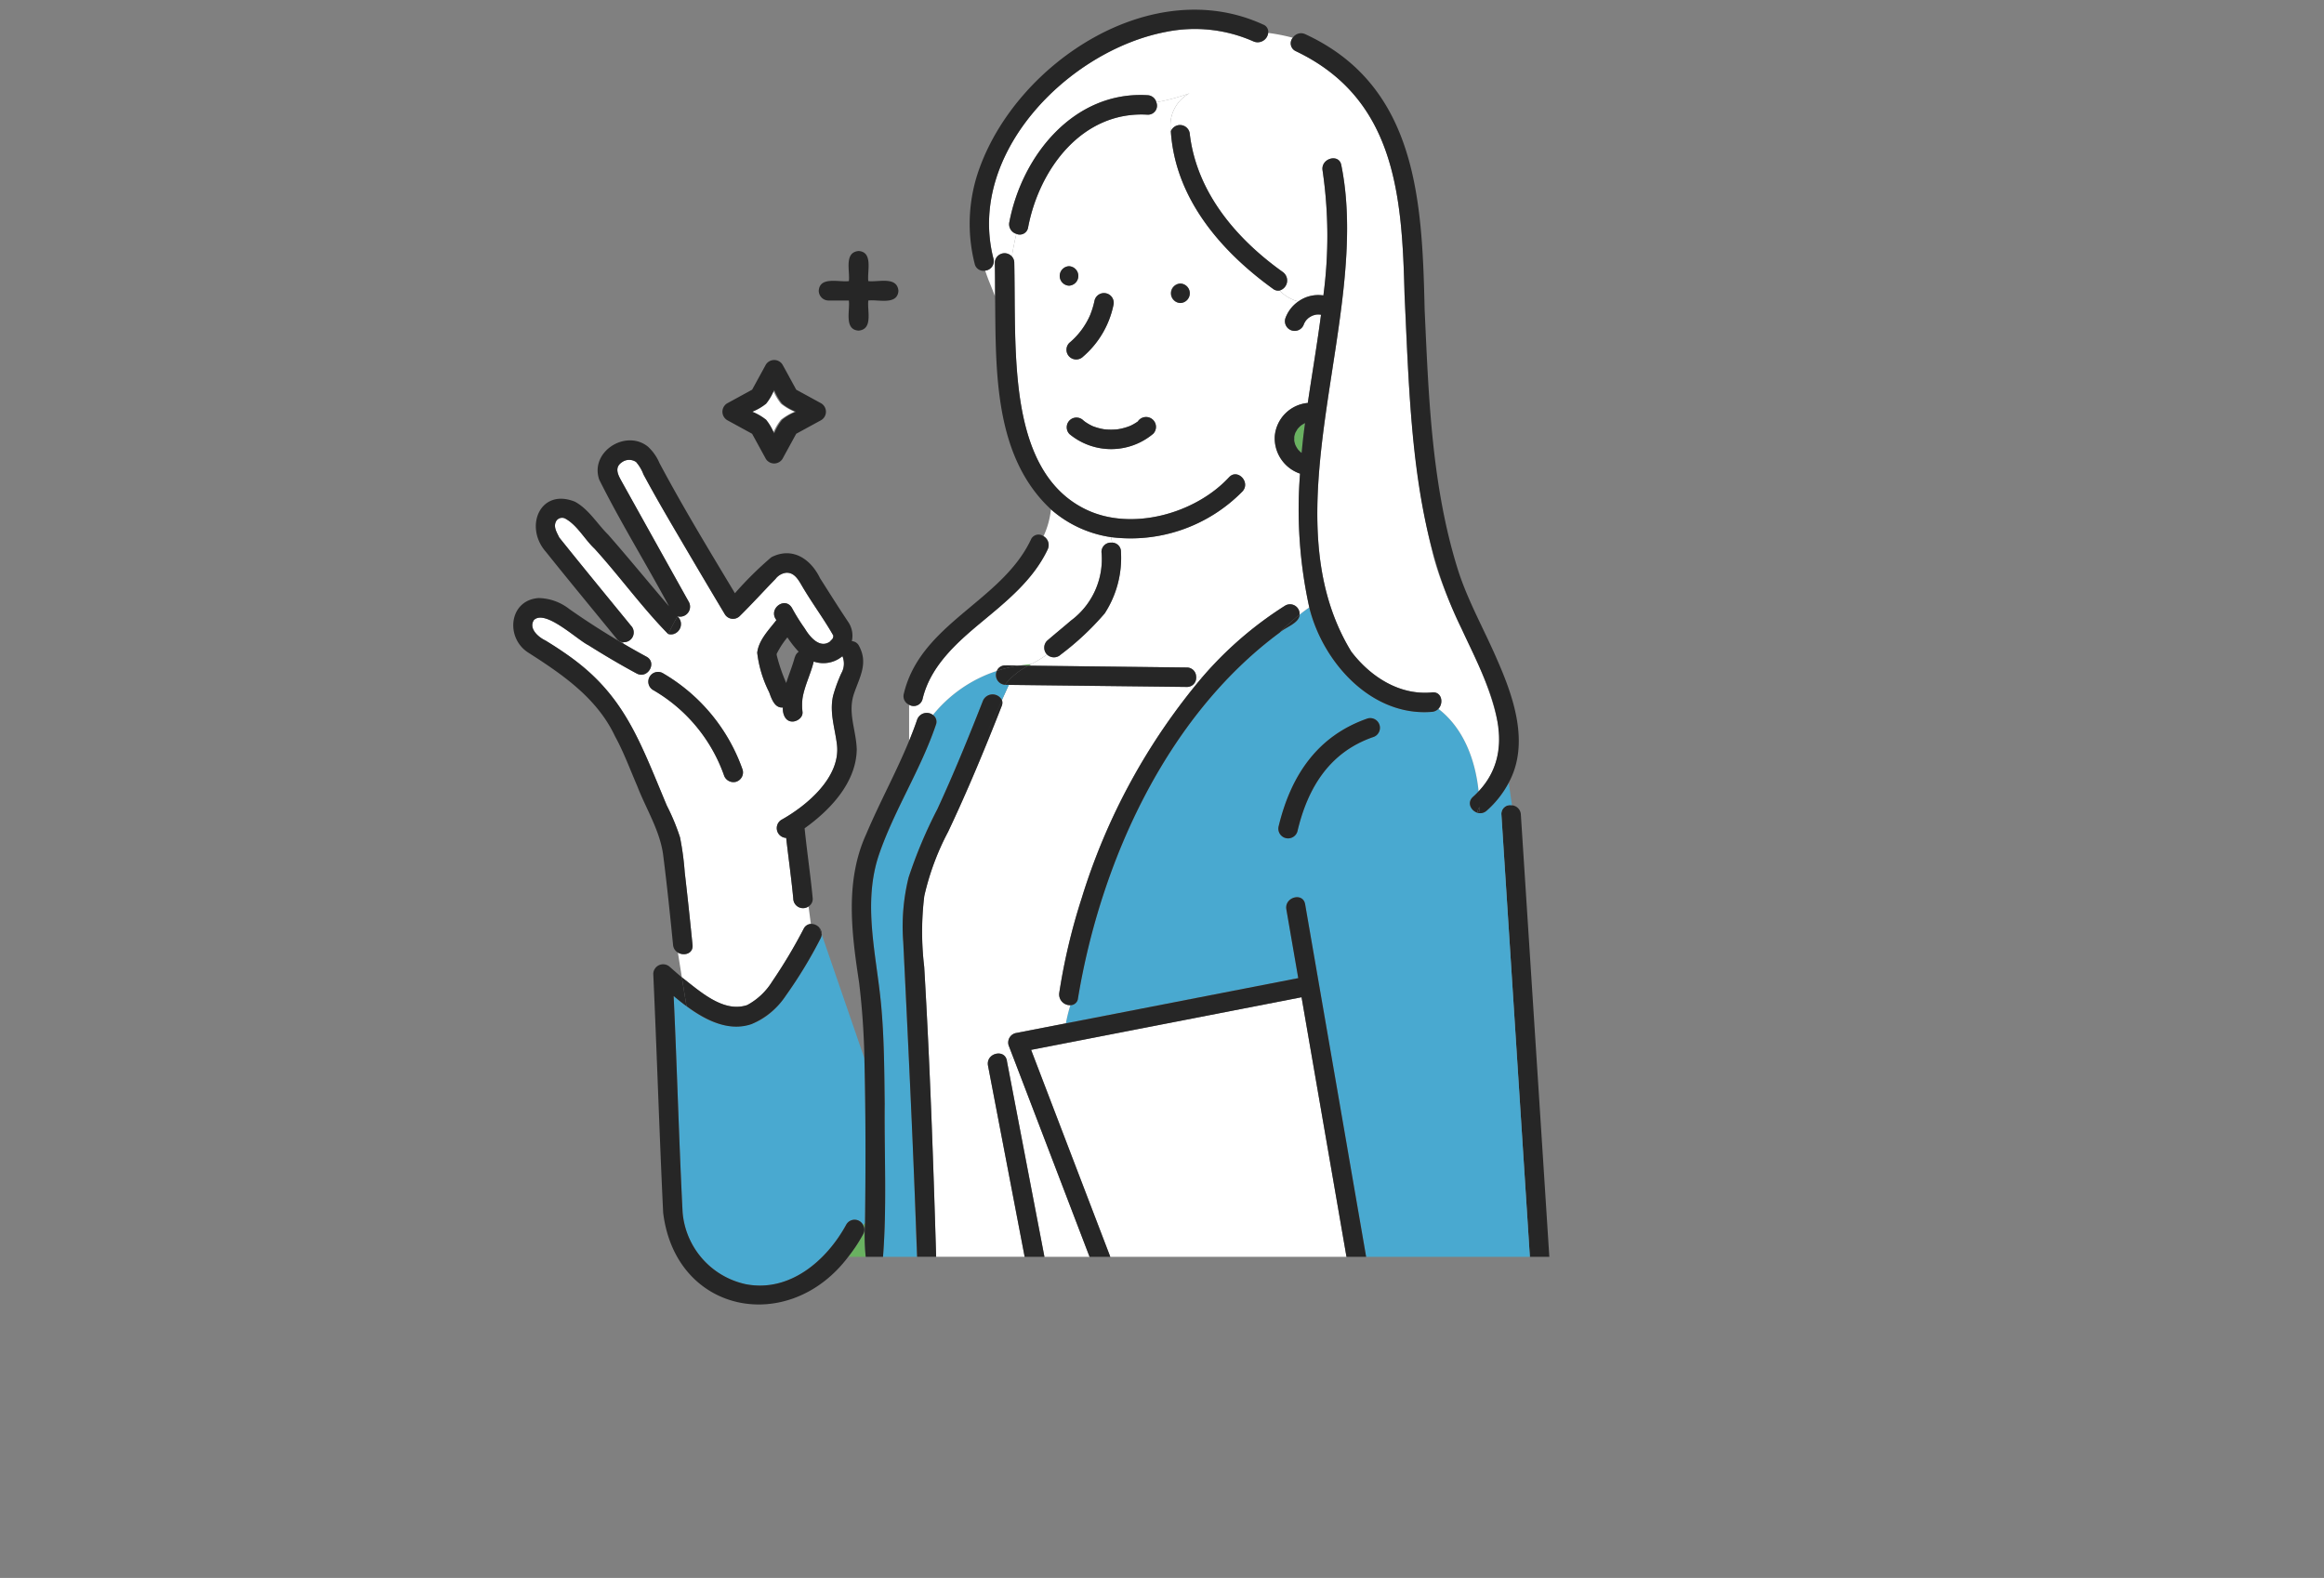 <svg xmlns="http://www.w3.org/2000/svg" xmlns:xlink="http://www.w3.org/1999/xlink" width="240" height="163" viewBox="0 0 240 163"><rect x="0" y="0" width="240" height="163" fill="#808080" stroke="none"/><defs><style>.a,.b{fill:none;}.a{stroke:#707070;}.c{clip-path:url(#a);}.d{clip-path:url(#b);}.e{fill:#262626;}.f{fill:#69b160;}.g{fill:#fff;}.h{fill:#49a9d0;}</style><clipPath id="a"><rect class="a" width="240" height="163" transform="translate(460 1348)"/></clipPath><clipPath id="b"><rect class="b" width="106.995" height="133.754"/></clipPath></defs><g class="c" transform="translate(-460 -1348)"><g transform="translate(513.005 1349)"><g class="d"><path class="e" d="M106.031,113.843q-.988-15.351-1.977-30.7a1.007,1.007,0,0,0-.918-.955l.874,6.118-.874-6.118a.9.9,0,0,0-1.091.955q1.469,22.844,2.939,45.686h2.01q-.48-7.493-.963-14.985"/><path class="f" d="M80.648,44.09V44.1l0-.007"/><path class="f" d="M81.36,45.753c-.044-.038-.045-.034,0,0"/><path class="f" d="M27.193,66.573l0-.007c-.029.079-.013.054,0,.007"/><path class="f" d="M80.65,44.122V44.1c-.032.162-.005.075,0,.021"/><path class="f" d="M27.2,66.559v-.015l-.006.017,0,.006,0-.008"/><path class="f" d="M62.419,43.345c-.083.009-.058.009,0,0"/><path class="f" d="M27.207,66.518c0-.023,0-.042-.01-.048a.461.461,0,0,1,0,.074l0,0,.007-.021"/><path class="f" d="M27.2,66.575l0-.009,0,.007,0,.023v-.021"/><path class="f" d="M26.811,71.231c.016.174.042.182.018.1a.8.8,0,0,1-.018-.1"/><path class="g" d="M26.817,43.774a5.656,5.656,0,0,1,.826-1.417,5.674,5.674,0,0,1,1.417-.826,5.677,5.677,0,0,1-1.417-.827,5.656,5.656,0,0,1-.826-1.417,5.656,5.656,0,0,1-.826,1.417,5.708,5.708,0,0,1-1.417.827,5.644,5.644,0,0,1,1.417.826,5.656,5.656,0,0,1,.826,1.417"/><path class="f" d="M27.184,66.55l.006.015,0,0-.008-.011"/><path class="f" d="M81.763,42.7a3.123,3.123,0,0,0-.433.263,3.156,3.156,0,0,0-.34.344c-.076.124-.15.253-.223.378a2.763,2.763,0,0,0-.116.409.093.093,0,0,1,0,.024c0,.09-.008.352-.006.383l0,.028a3.679,3.679,0,0,0,.113.424,2.925,2.925,0,0,0,.281.48,3.473,3.473,0,0,0,.329.324l.027.02a.11.11,0,0,1,.014.009q.139-1.545.351-3.086"/><path class="g" d="M85.626,126.386q-2.109-12.187-4.219-24.375l-27.928,5.438,8.178,21.379H86.048q-.21-1.221-.422-2.442"/><path class="h" d="M104.665,123.856q-1.311-20.356-2.62-40.714a.9.9,0,0,1,1.091-.955l-.334-2.34a10.228,10.228,0,0,1-2.27,2.887c-.962.86-2.387-.557-1.421-1.421.207-.185.4-.377.579-.571-.342-3.265-1.551-6.513-4.153-8.522a1.01,1.01,0,0,1-.654.315C88.624,73.056,83.59,67.4,82.2,61.746c-.347.234-.68.483-1,.742-.018.9-1.467,1.3-2.07,1.873q-.334.329-.665.661.331-.332.665-.661c-11.683,8.653-18.479,23.682-20.809,37.75a.784.784,0,0,1-.789.725,16.5,16.5,0,0,0-.463,1.872l24-4.672q-.614-3.548-1.228-7.094c-.219-1.268,1.718-1.807,1.939-.535l6.3,36.421h16.906q-.161-2.486-.32-4.972m-15.9-48.7c-4.51,1.579-6.74,5.27-7.791,9.751a1.006,1.006,0,0,1-1.938-.535c1.255-5.209,3.966-9.34,9.195-11.154a1,1,0,0,1,.534,1.938"/><path class="h" d="M36.325,111.448q-.024-1.562-.064-3.122L31.85,95.516a.989.989,0,0,1-.119.434,47,47,0,0,1-3.582,5.9c-2.8,4.027-6.427,4.049-10.26,1.09l.059.366-.059-.366c-.459-.338-.9-.693-1.325-1.048.353,7.446.546,14.906.925,22.347a8.3,8.3,0,0,0,6.5,7.415c4.539.891,8.377-2.431,10.406-6.164a.985.985,0,0,1,1.737.058l.194-.211c.059-4.629.068-9.259,0-13.888"/><path class="f" d="M36.326,125.336l-.194.211a.947.947,0,0,1,0,.957,16.332,16.332,0,0,1-1.536,2.324h1.8a21.585,21.585,0,0,1-.071-3.492"/><path class="g" d="M78.469,28.845c-5.424-3.913-10.118-9.376-10.561-16.285A3.788,3.788,0,0,1,69.83,8.635a20.293,20.293,0,0,1-3.419.928.929.929,0,0,1-.916,1.28c-6.731-.4-11.178,5.595-12.328,11.651a.869.869,0,0,1-1.212.662c-.185.791-.34,1.568-.468,2.342a.954.954,0,0,1,.248.643c.074,3.613-.009,7.231.254,10.837.4,5.485,1.661,11.975,7.1,14.628,4.724,2.312,11.321.469,14.805-3.284.85-.979,2.266.449,1.422,1.421a16.173,16.173,0,0,1-13.58,4.744,2.828,2.828,0,0,1,.1.572.933.933,0,0,1,.923.963,10.553,10.553,0,0,1-1.678,6.346,28.6,28.6,0,0,1-4.535,4.251,1.025,1.025,0,0,1-1.422,0l0,0a15.784,15.784,0,0,1-1.623.988c.362-.026.726-.042,1.094-.042-.368,0-.732.016-1.094.042l-.281.158q8.167.094,16.337.189a.955.955,0,0,1,.965.95H71.2a38.188,38.188,0,0,1,8.52-7.344.988.988,0,0,1,1.485.93c.323-.259.656-.508,1-.742a47.159,47.159,0,0,1-.953-13.817,3.864,3.864,0,0,1-2.614-3.839,3.763,3.763,0,0,1,3.414-3.463c.444-3.029.963-6.066,1.365-9.108-.034-.009-.069-.014-.1-.021a2.373,2.373,0,0,0-.377,0,2.64,2.64,0,0,0-.418.115,2.987,2.987,0,0,0-.383.223,2.751,2.751,0,0,0-.281.28,2.444,2.444,0,0,0-.2.34,1,1,0,0,1-1.93-.553,3.577,3.577,0,0,1,1.343-1.76,4.11,4.11,0,0,1-1.932-1.132.86.86,0,0,1-.67-.166M57.393,26.5a1.006,1.006,0,0,1,0,2.01,1.006,1.006,0,0,1,0-2.01m.03,7.918a7.8,7.8,0,0,0,2.165-2.914h0l0-.008a8.72,8.72,0,0,0,.445-1.485,1,1,0,0,1,1.938.535,9.57,9.57,0,0,1-3.131,5.293,1.028,1.028,0,0,1-1.421,0,1.008,1.008,0,0,1,0-1.42m8.666,9.387a6.745,6.745,0,0,1-8.644.038,1.006,1.006,0,0,1,1.421-1.423s.164.131.148.122a5.313,5.313,0,0,0,.8.468,5.772,5.772,0,0,0,1.208.333,6.515,6.515,0,0,0,1.4,0,5.815,5.815,0,0,0,1.249-.337l.132-.059a4.958,4.958,0,0,0,.695-.411,1.022,1.022,0,1,1,1.591,1.271M68.9,30.3a1,1,0,0,1,0-2.009,1.005,1.005,0,0,1,0,2.009"/><path class="g" d="M101.617,73.423c-1.344-6.22-5.357-11.472-6.767-17.685-2.124-8.594-2.429-17.5-2.806-26.3C91.782,19.287,91.15,9.212,80.805,4.28A.888.888,0,0,1,80.5,2.9a19.463,19.463,0,0,0-2.539-.5,1.094,1.094,0,0,1-1.525.881A14.95,14.95,0,0,0,67.373,2.3C57.33,4.231,46.79,14.859,49.59,25.722a.98.98,0,0,1-.852,1.231c.29.929.705,1.807,1.015,2.672,0-1.172,0-2.336-.028-3.484a1.007,1.007,0,0,1,1.761-.644c.129-.773.284-1.551.469-2.342a1.037,1.037,0,0,1-.726-1.2C52.54,15.055,57.908,8.386,65.5,8.834a.982.982,0,0,1,.916.728,20.474,20.474,0,0,0,3.419-.926,3.784,3.784,0,0,0-1.922,3.924,1.016,1.016,0,0,1,1.961.35c.745,6.019,4.829,10.79,9.615,14.2a1.077,1.077,0,0,1-.345,1.9,4.11,4.11,0,0,0,1.932,1.132,3.523,3.523,0,0,1,2.589-.623,46.447,46.447,0,0,0-.084-12.9c-.212-1.268,1.725-1.807,1.938-.535,3.165,15.684-7.777,35.783,1.022,50.222,1.981,2.6,4.981,4.549,8.348,4.223,1-.1,1.215,1.1.654,1.695,2.6,2.009,3.811,5.257,4.152,8.522a7.921,7.921,0,0,0,1.927-7.319"/><path class="g" d="M49.027,109.083c-.244-1.336,1.821-1.793,1.958-.43.2-.171.406-.348.606-.54l-.441-1.153a1.008,1.008,0,0,1,.7-1.236l5.218-1.016a16.716,16.716,0,0,1,.463-1.872,1.116,1.116,0,0,1-1.149-1.259,62.767,62.767,0,0,1,2.305-9.752A65.05,65.05,0,0,1,71.2,68.9h-.678a.943.943,0,0,1-.965,1.061l-2.325-.027L51.177,69.75l-.713,1.57a.866.866,0,0,1-.03.615c-1.716,4.376-3.517,8.726-5.526,12.975a26.8,26.8,0,0,0-2.467,6.651,30.293,30.293,0,0,0-.009,7.3c.59,9.978.939,19.977,1.234,29.964h9.145q-1.892-9.872-3.784-19.745"/><path class="h" d="M41.407,121.022c-.3-8.239-.767-16.466-1.138-24.7a21.07,21.07,0,0,1,.548-6.665,47.952,47.952,0,0,1,2.977-7.078c1.7-3.668,3.228-7.417,4.7-11.178a1.082,1.082,0,0,1,1.967-.081l.714-1.571c-.135,0-.272,0-.405-.01-.085.116-.169.234-.246.363.077-.129.161-.247.246-.363a1.01,1.01,0,0,1-.833-1.434,14.119,14.119,0,0,0-6.6,4.551.848.848,0,0,1,.309,1.02c-1.557,4.6-4.255,8.731-5.844,13.311-1.763,5.083-.3,10.4.182,15.565.32,3.412.336,6.862.373,10.286-.046,5.246.234,10.584-.171,15.79H41.7c-.148-2.6-.179-5.206-.294-7.806"/><path class="f" d="M53.151,67.762h.065l.282-.158c-.421.031-.836.082-1.247.147l.9.01"/><path class="g" d="M61.738,54.486a12.028,12.028,0,0,1-6.212-2.865,8.7,8.7,0,0,1-.766,2.769,1.049,1.049,0,0,1,.43,1.366c-1.5,3.174-4.278,5.387-6.918,7.581-2.551,2.121-5.207,4.51-6,7.866a.937.937,0,0,1-1.393.6v3.733c.3-.724.581-1.452.831-2.193a1.053,1.053,0,0,1,1.629-.487,14.115,14.115,0,0,1,6.6-4.55c.327-.87,1.569-.49,2.311-.554.411-.065.825-.116,1.246-.146a16.081,16.081,0,0,0,1.623-.989,1.015,1.015,0,0,1,0-1.418c.805-.7,1.638-1.372,2.446-2.071a7.893,7.893,0,0,0,3.178-7.1.961.961,0,0,1,1.087-.964,2.781,2.781,0,0,0-.1-.572"/><path class="g" d="M33.879,68.553a2.006,2.006,0,0,0,.114-1.768,3.06,3.06,0,0,1-2.965.553c-.308,1.3-.951,2.5-1.16,3.823a6.044,6.044,0,0,0,0,1.371c.064.559-.512.983-1,1.005-.788.027-1.065-.8-1.029-1.452-.866.081-1.18-.947-1.415-1.583a12.189,12.189,0,0,1-1.232-4.078c.161-1.324,1.209-2.354,1.986-3.37-.9-1.137.881-2.505,1.61-1.239a20.594,20.594,0,0,0,1.327,2.123c.522.879,1.578,2.133,2.644,1.3-.112.085.158-.2.157-.172a1.514,1.514,0,0,0,.11-.186c.017-.042.018-.172.029-.221-.9-1.59-2.069-3.186-3.025-4.775-.443-.7-.862-1.762-1.834-1.716a1.613,1.613,0,0,0-1.116.64c-1.238,1.268-2.429,2.59-3.691,3.831a.988.988,0,0,1-1.546-.194q-1.87-3.125-3.714-6.263c-1.592-2.708-3.2-5.412-4.688-8.18a4.193,4.193,0,0,0-.756-1.279,1.27,1.27,0,0,0-1.472.031c-.842.571-.351,1.376.029,2.061q3.438,6.2,6.9,12.382a1.03,1.03,0,0,1-1.165,1.473l-.007.011c.877.8-.066,2.2-.974,1.808-.005.008-.009.017-.013.025,0-.008.008-.017.013-.025-2.7-2.749-5-5.951-7.6-8.814-1.013-.948-1.758-2.384-2.963-3.073a.713.713,0,0,0-.985.2c-.357.6.055,1.192.3,1.728,2.446,3.05,4.93,6.069,7.4,9.1a1.008,1.008,0,0,1-.8,1.708c.015.056.032.113.048.169q1.167.684,2.356,1.329c1.14.615.124,2.35-1.015,1.736-1.692-.913-3.351-1.894-4.977-2.918-1.216-.611-4.459-3.746-5.628-2.606-.566.868.426,1.745,1.181,2.11q.909.569,1.788,1.181c6.24,3.949,8.047,9.448,10.75,15.867A22.078,22.078,0,0,1,17.221,85.5a29.055,29.055,0,0,1,.485,3.6c.291,2.5.555,5.006.807,7.512.092.911-.887,1.168-1.513.79l.411,2.558c1.854,1.422,4.269,3.7,6.754,2.862a6.851,6.851,0,0,0,2.577-2.435A52.969,52.969,0,0,0,30,94.936a.879.879,0,0,1,.733-.49l-.238-1.807a1.006,1.006,0,0,1-1.575-.816c-.2-2.094-.5-4.176-.732-6.265a1.01,1.01,0,0,1-.5-1.866c2.628-1.465,6.148-4.41,5.741-7.785-.206-1.707-.784-3.282-.4-5.019a15.57,15.57,0,0,1,.853-2.335M22.989,79.761a1.029,1.029,0,0,1-1.236-.7,16.541,16.541,0,0,0-7.342-8.8,1.006,1.006,0,0,1,1.014-1.736,18.675,18.675,0,0,1,8.266,10,1.014,1.014,0,0,1-.7,1.236"/><path class="f" d="M16.957,62.665l.013.016.008-.011-.021,0"/><path class="g" d="M51.591,108.112c-.2.192-.406.369-.6.54q1.932,10.087,3.866,20.176h4.663q-3.961-10.359-7.924-20.716"/><path class="f" d="M28.187,69.553h0l0-.01,0,.01"/><path class="f" d="M27.2,66.607c.007.071.01.088.012.083,0-.025-.008-.062-.012-.094v.011"/><path class="e" d="M17.706,89.1a29.013,29.013,0,0,0-.485-3.6,22.041,22.041,0,0,0-1.367-3.292c-3.309-7.911-4.748-12.4-12.539-17.048-.753-.361-1.75-1.248-1.181-2.109,1.166-1.145,4.427,2.005,5.628,2.6,1.626,1.025,3.286,2.006,4.978,2.918,1.138.614,2.154-1.121,1.014-1.735-.793-.428-1.578-.874-2.356-1.329a4.429,4.429,0,0,0,1.03,2.054,4.429,4.429,0,0,1-1.03-2.054q-2.877-1.673-5.6-3.584a5.3,5.3,0,0,0-3.177-1.142c-3.048.21-3.458,4.054-1.127,5.6C5.068,68.664,8.65,71.1,10.514,75.07c.9,1.64,1.545,3.41,2.288,5.126.922,2.4,2.4,4.683,2.695,7.263.389,3.045.7,6.1,1.006,9.154a1.016,1.016,0,0,0,.5.79l-.331-2.06L17,97.4c.626.378,1.6.122,1.513-.79C18.261,94.107,18,91.6,17.706,89.1"/><path class="e" d="M17.073,62.8l-.1-.121c-.325.513-.649,1.159-.974,1.808A1.048,1.048,0,0,0,17.073,62.8"/><path class="e" d="M35.191,70.642c.588-1.722,1.481-3.12.521-4.909a.871.871,0,0,0-.749-.5,2.52,2.52,0,0,0-.389-2.01c-.993-1.485-1.941-3-2.9-4.506-.962-1.99-2.863-3.265-5.025-2.153a36.38,36.38,0,0,0-3.757,3.715c-2.663-4.434-5.356-8.869-7.786-13.432a4.93,4.93,0,0,0-1.2-1.711c-2.3-1.837-6.028.541-5.027,3.417,2.215,4.437,4.855,8.7,7.209,13.081-2.1-2.449-4.143-4.955-6.271-7.385-1.149-1.129-2.005-2.635-3.445-3.422-3.605-1.457-5.282,2.6-3,5.18,2.425,3.037,4.907,6.027,7.36,9.042a.838.838,0,0,0,.622.286,7.335,7.335,0,0,0-.446-1.333,7.335,7.335,0,0,1,.446,1.333,1.007,1.007,0,0,0,.8-1.708c-2.473-3.027-4.958-6.046-7.4-9.1C4.5,54,4.091,53.4,4.447,52.807a.713.713,0,0,1,.985-.2c1.2.688,1.951,2.125,2.964,3.073,2.6,2.863,4.9,6.066,7.6,8.814.325-.649.649-1.294.974-1.808l-.013-.015.02,0a4.162,4.162,0,0,1,.53-.695,4.162,4.162,0,0,0-.53.695A1.03,1.03,0,0,0,18.143,61.2q-3.453-6.189-6.9-12.382c-.38-.685-.871-1.49-.03-2.06a1.269,1.269,0,0,1,1.472-.032A4.2,4.2,0,0,1,13.442,48c1.485,2.768,3.1,5.472,4.687,8.18q1.845,3.138,3.714,6.263a.988.988,0,0,0,1.546.194c1.263-1.24,2.453-2.563,3.691-3.831a1.619,1.619,0,0,1,1.116-.64c.972-.046,1.392,1.019,1.834,1.716.956,1.589,2.129,3.186,3.025,4.775a2.076,2.076,0,0,1-.029.221,1.4,1.4,0,0,1-.11.186c0-.025-.268.257-.157.172-1.066.833-2.121-.42-2.644-1.3a20.508,20.508,0,0,1-1.326-2.122c-.728-1.266-2.515.1-1.611,1.238-.777,1.015-1.824,2.047-1.985,3.37A12.171,12.171,0,0,0,26.424,70.5c.235.634.55,1.666,1.416,1.583-.037.65.241,1.48,1.028,1.452.494-.022,1.07-.445,1-1.005a6.1,6.1,0,0,1,0-1.371c.209-1.328.851-2.523,1.159-3.823a3.059,3.059,0,0,0,2.965-.553,2.006,2.006,0,0,1-.114,1.768,15.793,15.793,0,0,0-.853,2.335c-.385,1.737.193,3.312.4,5.019.407,3.375-3.112,6.32-5.741,7.785a1.011,1.011,0,0,0,.5,1.866c.237,2.089.534,4.172.732,6.265a1.007,1.007,0,0,0,1.576.816l-.318-2.413.318,2.413a.91.91,0,0,0,.434-.816c-.229-2.425-.593-4.835-.838-7.258,2.647-1.888,5.341-4.729,5.383-8.166-.063-2-.959-3.77-.28-5.757m-8.379.589c.006.033.008.066.017.1.025.084,0,.076-.017-.1m2.269-4.368c-.243.916-.612,1.787-.893,2.69l0-.009,0,.009h0a17.909,17.909,0,0,1-.975-2.844l0-.02A.247.247,0,0,1,27.2,66.6l0-.023c-.016.047-.032.072,0-.007l-.006-.016.007.011.007-.017a.625.625,0,0,0,0-.073c.012,0,.013.024.01.047.018-.049.036-.1.052-.149-.026.083-.034.106-.031.1a8.592,8.592,0,0,1,1.071-1.63,11.138,11.138,0,0,0,1.168,1.485.943.943,0,0,0-.387.541"/><path class="e" d="M27.207,66.518l-.007.021,0,0v.015a.338.338,0,0,0,.009-.041"/><path class="e" d="M27.2,66.575V66.6l.012.093a.475.475,0,0,0-.012-.114"/><path class="e" d="M27.192,66.561l0,0,0,.008,0-.007,0-.005"/><path class="e" d="M27.2,66.575v-.016l0,.007,0,.009"/><path class="e" d="M15.425,68.527a1.006,1.006,0,0,0-1.014,1.736,16.539,16.539,0,0,1,7.341,8.8,1.032,1.032,0,0,0,1.238.7,1.014,1.014,0,0,0,.7-1.236,18.679,18.679,0,0,0-8.266-10"/><path class="e" d="M31.618,94.84l.233.676a.939.939,0,0,0-.233-.676"/><path class="e" d="M36.132,125.547l-.983,1.072.983-1.072a.985.985,0,0,0-1.737-.058c-2.03,3.732-5.867,7.055-10.407,6.164a8.3,8.3,0,0,1-6.5-7.416c-.379-7.44-.573-14.9-.925-22.346.423.355.866.71,1.325,1.048l-.479-2.978c-.419-.354-.83-.715-1.235-1.073a1.018,1.018,0,0,0-1.716.71c.374,8.223.629,16.455,1.022,24.675,1.283,10.478,13,12.677,19.114,4.555h0a16.389,16.389,0,0,0,1.536-2.324.947.947,0,0,0,0-.957"/><path class="e" d="M24.584,104.8a7.9,7.9,0,0,0,3.565-2.955,47.076,47.076,0,0,0,3.582-5.9,1,1,0,0,0,.119-.434l-.232-.676a1.116,1.116,0,0,0-.889-.395l.155,1.183-.155-1.183a.882.882,0,0,0-.734.491,52.946,52.946,0,0,1-3.253,5.452,6.854,6.854,0,0,1-2.577,2.436c-2.463.848-4.915-1.447-6.755-2.863l.479,2.977c2.036,1.5,4.39,2.651,6.695,1.866"/><path class="e" d="M61.835,55.058c.084,1.289-.64,2.579-.64,3.868,0-1.289.724-2.579.64-3.868a.961.961,0,0,0-1.087.964,7.89,7.89,0,0,1-3.178,7.1c-.809.7-1.641,1.369-2.446,2.072a1.013,1.013,0,0,0,0,1.417,5.365,5.365,0,0,0,1.5-1.594,5.365,5.365,0,0,1-1.5,1.594l0,0a1.024,1.024,0,0,0,1.421,0,28.66,28.66,0,0,0,4.535-4.253,10.541,10.541,0,0,0,1.678-6.345.934.934,0,0,0-.923-.964"/><path class="e" d="M51.463,111.144l-.477-2.492a3.721,3.721,0,0,0-.967,1.073,3.721,3.721,0,0,1,.967-1.073c-.137-1.361-2.2-.906-1.959.431q1.893,9.872,3.784,19.745h2.041q-1.7-8.843-3.389-17.684"/><path class="e" d="M79.716,61.557A38.143,38.143,0,0,0,71.2,68.9h0A65.074,65.074,0,0,0,58.689,91.824a62.779,62.779,0,0,0-2.305,9.753,1.117,1.117,0,0,0,1.149,1.259,4.4,4.4,0,0,0,.106-2.255,4.4,4.4,0,0,1-.106,2.255.784.784,0,0,0,.789-.725c2.33-14.067,9.125-29.1,20.809-37.75a27.078,27.078,0,0,1,2.07-1.874.989.989,0,0,0-1.485-.93"/><path class="e" d="M79.131,64.361c.6-.576,2.051-.972,2.07-1.874a27.078,27.078,0,0,0-2.07,1.874"/><path class="e" d="M41.707,73.342c-.251.741-.535,1.47-.832,2.193v0c-1.337,3.262-3.051,6.375-4.421,9.619C34.236,90,34.936,95.377,35.711,100.47a77.016,77.016,0,0,1,.55,7.856l1.306,3.793-1.306-3.793c.143,5.669.134,11.341.065,17.01l.388-.422-.388.422a21.7,21.7,0,0,0,.071,3.492h1.787c.406-5.207.126-10.544.172-15.79-.037-3.424-.053-6.874-.373-10.286C37.5,97.586,36.038,92.27,37.8,87.187c1.589-4.58,4.287-8.709,5.844-13.311a.848.848,0,0,0-.309-1.02,13.415,13.415,0,0,0-.937,1.31,13.415,13.415,0,0,1,.937-1.31,1.053,1.053,0,0,0-1.629.486"/><path class="e" d="M69.269,68.9h1.249a.952.952,0,0,0-.965-.948l-16.337-.19a7.167,7.167,0,0,0-2.443,1.976c.133.014.27.005.405.01l.321-.706-.321.706,16.05.186,2.325.028a.943.943,0,0,0,.965-1.062Z"/><path class="e" d="M50.826,67.735a.9.9,0,0,0-.885.57,14.562,14.562,0,0,1,2.31-.553l-1.425-.017"/><path class="e" d="M50.772,69.739a7.176,7.176,0,0,1,2.443-1.976l-.964-.011a14.574,14.574,0,0,0-2.311.553,1.009,1.009,0,0,0,.832,1.434"/><path class="e" d="M48.655,75.3l1.809-3.979A1.083,1.083,0,0,0,48.5,71.4c-1.475,3.761-3.006,7.511-4.7,11.178a48.1,48.1,0,0,0-2.977,7.078,21.105,21.105,0,0,0-.547,6.666c.533,10.831,1.048,21.669,1.431,32.505h1.966c-.3-9.987-.644-19.986-1.234-29.964a30.293,30.293,0,0,1,.009-7.3,26.8,26.8,0,0,1,2.467-6.651c2.009-4.249,3.811-8.6,5.527-12.975a.87.87,0,0,0,.029-.615Z"/><path class="e" d="M86.143,117.636q-2.184-12.615-4.367-25.229c-.221-1.272-2.158-.733-1.938.534q.614,3.547,1.227,7.1l-24,4.672a3.789,3.789,0,0,0,.062,1.461,3.789,3.789,0,0,1-.062-1.461l-5.217,1.015a1.01,1.01,0,0,0-.7,1.237l.441,1.152a3.511,3.511,0,0,0,.968-1.435,3.511,3.511,0,0,1-.968,1.435q3.963,10.357,7.924,20.716h2.143q-4.091-10.691-8.178-21.379l27.928-5.438q2.319,13.408,4.641,26.817h2.03q-.969-5.6-1.936-11.192"/><path class="e" d="M88.231,73.215C83,75.029,80.29,79.163,79.037,84.369a1.006,1.006,0,0,0,1.938.535c1.05-4.482,3.282-8.173,7.79-9.751a1,1,0,0,0-.534-1.938"/><path class="e" d="M32.557,30.044h2.1c.133,1.012-.519,3.012,1.005,3.11,1.53-.145.872-2.072,1.005-3.11,1.012-.133,3.013.52,3.11-1.005-.145-1.529-2.071-.872-3.11-1-.133-1.012.52-3.012-1.005-3.11-1.529.145-.872,2.072-1.005,3.11-1.012.133-3.012-.52-3.11,1a1.022,1.022,0,0,0,1,1.005"/><path class="e" d="M22.088,42.4l2.577,1.409,1.41,2.577a1.012,1.012,0,0,0,1.735,0q.705-1.288,1.409-2.577L31.8,42.4a1.014,1.014,0,0,0,0-1.736l-2.578-1.409q-.7-1.289-1.409-2.577a1.013,1.013,0,0,0-1.735,0l-1.41,2.577-2.577,1.409a1.013,1.013,0,0,0,0,1.736m2.611-.868a5.656,5.656,0,0,0,1.417-.826,5.644,5.644,0,0,0,.826-1.417,5.647,5.647,0,0,0,.827,1.417,5.656,5.656,0,0,0,1.417.826,5.656,5.656,0,0,0-1.417.826,5.677,5.677,0,0,0-.827,1.417,5.674,5.674,0,0,0-.826-1.417,5.656,5.656,0,0,0-1.417-.826"/><path class="e" d="M94.884,70.526c-3.367.326-6.366-1.621-8.348-4.223-8.8-14.442,2.142-34.53-1.022-50.222-.212-1.273-2.15-.733-1.937.534A46.493,46.493,0,0,1,83.66,29.52a3.52,3.52,0,0,0-2.588.622,12.8,12.8,0,0,0,3.49.337,12.8,12.8,0,0,1-3.49-.337A3.572,3.572,0,0,0,79.729,31.9a1,1,0,0,0,1.929.553,2.624,2.624,0,0,1,.2-.341,2.741,2.741,0,0,1,.281-.279,2.874,2.874,0,0,1,.383-.223,2.767,2.767,0,0,1,.419-.116,2.622,2.622,0,0,1,.376,0c.034.007.069.013.1.022-.4,3.042-.92,6.079-1.365,9.107a3.767,3.767,0,0,0-3.414,3.464,3.866,3.866,0,0,0,2.614,3.839,47.2,47.2,0,0,0,.953,13.818,11.971,11.971,0,0,1,1.341-.788,11.971,11.971,0,0,0-1.341.788c1.385,5.655,6.42,11.311,12.679,10.789a1.018,1.018,0,0,0,.654-.316,8.911,8.911,0,0,0-1.832-1.1,8.911,8.911,0,0,1,1.832,1.1c.561-.592.351-1.792-.654-1.694m-13.557-24.8a.161.161,0,0,0,.033.027.161.161,0,0,1-.033-.027m.3-1.954c-.082.673-.15,1.345-.212,2.017L81.4,45.78l-.027-.019a3.475,3.475,0,0,1-.329-.324,2.893,2.893,0,0,1-.281-.481,3.838,3.838,0,0,1-.114-.424l0-.027c0-.031.008-.293.006-.383-.006.054-.033.141,0-.021l0-.011,0,.007a2.919,2.919,0,0,1,.117-.408c.073-.126.147-.254.223-.378a3.258,3.258,0,0,1,.34-.345,3.155,3.155,0,0,1,.433-.262c-.047.356-.1.712-.139,1.068"/><path class="e" d="M99.8,82.8c0-.145-.006-.291-.009-.437-.229.277-.309.755.009.437"/><path class="e" d="M101.545,67.008c-1.282-2.951-2.867-5.78-3.89-8.838C94.844,49.416,94.538,40.113,94.118,31c-.255-11.152-.739-23.1-12.3-28.456A1.016,1.016,0,0,0,80.5,2.9a6.677,6.677,0,0,1,3.552,2.18A6.677,6.677,0,0,0,80.5,2.9a.886.886,0,0,0,.3,1.38C91.14,9.2,91.787,19.3,92.044,29.434c.592,11.627.619,23.836,5.877,34.5,2.31,5.047,6.382,11.953,1.769,16.812.057.542.09,1.084.1,1.622.137-.166.327-.261.517-.071-.19-.19-.38-.1-.517.071,0,.146.009.292.009.437-.318.318-.238-.159-.009-.437-.012-.538-.045-1.08-.1-1.622-.182.194-.372.385-.579.57-.966.865.459,2.282,1.421,1.422a10.228,10.228,0,0,0,2.27-2.887l-.225-1.571.225,1.571c2.2-4.055.483-8.917-1.257-12.839"/><path class="e" d="M66.411,9.563a7.983,7.983,0,0,1-1.153.089,7.983,7.983,0,0,0,1.153-.089.984.984,0,0,0-.916-.729C57.908,8.386,52.54,15.056,51.229,21.96a1.037,1.037,0,0,0,.726,1.2c.177-.759.375-1.53.6-2.328-.229.8-.427,1.569-.6,2.328a.869.869,0,0,0,1.212-.661c1.15-6.056,5.6-12.048,12.328-11.651a.93.93,0,0,0,.916-1.281"/><path class="e" d="M79.484,27.109c-4.786-3.409-8.869-8.18-9.615-14.2a1.016,1.016,0,0,0-1.961-.35,4.887,4.887,0,0,0,1.414,2.68,4.887,4.887,0,0,1-1.414-2.68c.444,6.91,5.136,12.37,10.561,16.285a.851.851,0,0,0,.67.165,3.468,3.468,0,0,1-.673-1.071,3.468,3.468,0,0,0,.673,1.071,1.077,1.077,0,0,0,.345-1.9"/><path class="e" d="M73.9,48.322c-3.482,3.752-10.082,5.6-14.805,3.284-5.441-2.653-6.7-9.144-7.1-14.628-.262-3.607-.18-7.224-.253-10.837a.955.955,0,0,0-.249-.643,32.959,32.959,0,0,0-.452,5.489,32.959,32.959,0,0,1,.452-5.489,1.007,1.007,0,0,0-1.761.643c.023,1.148.026,2.312.028,3.484.1.286.194.57.265.854-.071-.284-.163-.568-.265-.854.082,7.574-.175,16.477,5.773,22a11.727,11.727,0,0,0,.08-1.331,11.727,11.727,0,0,1-.08,1.331,12.028,12.028,0,0,0,6.212,2.865c-.012-.044-.021-.088-.036-.132h0c.015.044.024.088.036.132a16.174,16.174,0,0,0,13.579-4.744c.845-.972-.571-2.4-1.421-1.421"/><path class="e" d="M68.9,28.291a1.006,1.006,0,0,0,0,2.01,1.006,1.006,0,0,0,0-2.01"/><path class="e" d="M57.393,26.5a1.006,1.006,0,0,0,0,2.01,1.006,1.006,0,0,0,0-2.01"/><path class="e" d="M66.089,43.808A1.022,1.022,0,1,0,64.5,42.537a4.958,4.958,0,0,1-.695.411l-.132.06a5.74,5.74,0,0,1-1.249.336,6.443,6.443,0,0,1-1.4,0,5.739,5.739,0,0,1-1.208-.333,5.273,5.273,0,0,1-.8-.468c.016.009-.148-.12-.148-.12a1,1,0,0,0-1.421,1.421,6.741,6.741,0,0,0,8.644-.038m-3.67-.463c-.058.009-.083.009,0,0"/><path class="e" d="M75.418,2.032c.824.137,1.685.239,2.544.362a.8.8,0,0,0-.51-.854C66.026-3.728,52.2,5.345,48.189,16.263a16.781,16.781,0,0,0-.537,9.993.916.916,0,0,0,1.086.7,6.076,6.076,0,0,1-.243-3.078,6.076,6.076,0,0,0,.243,3.078.98.98,0,0,0,.852-1.231C46.79,14.859,57.33,4.232,67.373,2.3a14.958,14.958,0,0,1,9.064.973,1.094,1.094,0,0,0,1.525-.881c-.859-.123-1.72-.225-2.544-.362"/><path class="e" d="M80.65,44.1v.025a.1.1,0,0,0,0-.025"/><path class="e" d="M58.844,35.843a9.588,9.588,0,0,0,3.131-5.295,1.005,1.005,0,1,0-1.938-.534,8.72,8.72,0,0,1-.445,1.485l0,.008v0a7.81,7.81,0,0,1-2.165,2.913,1,1,0,0,0,1.421,1.421"/><path class="e" d="M54.761,54.391a10.738,10.738,0,0,1-2.2,3.012,10.738,10.738,0,0,0,2.2-3.012.858.858,0,0,0-1.305.351c-3.027,6.4-11.4,8.646-13.125,15.927a.968.968,0,0,0,.544,1.133v0a.937.937,0,0,0,1.394-.6c.8-3.355,3.452-5.744,6-7.865,2.64-2.195,5.417-4.407,6.918-7.582a1.049,1.049,0,0,0-.43-1.365"/></g></g></g></svg>